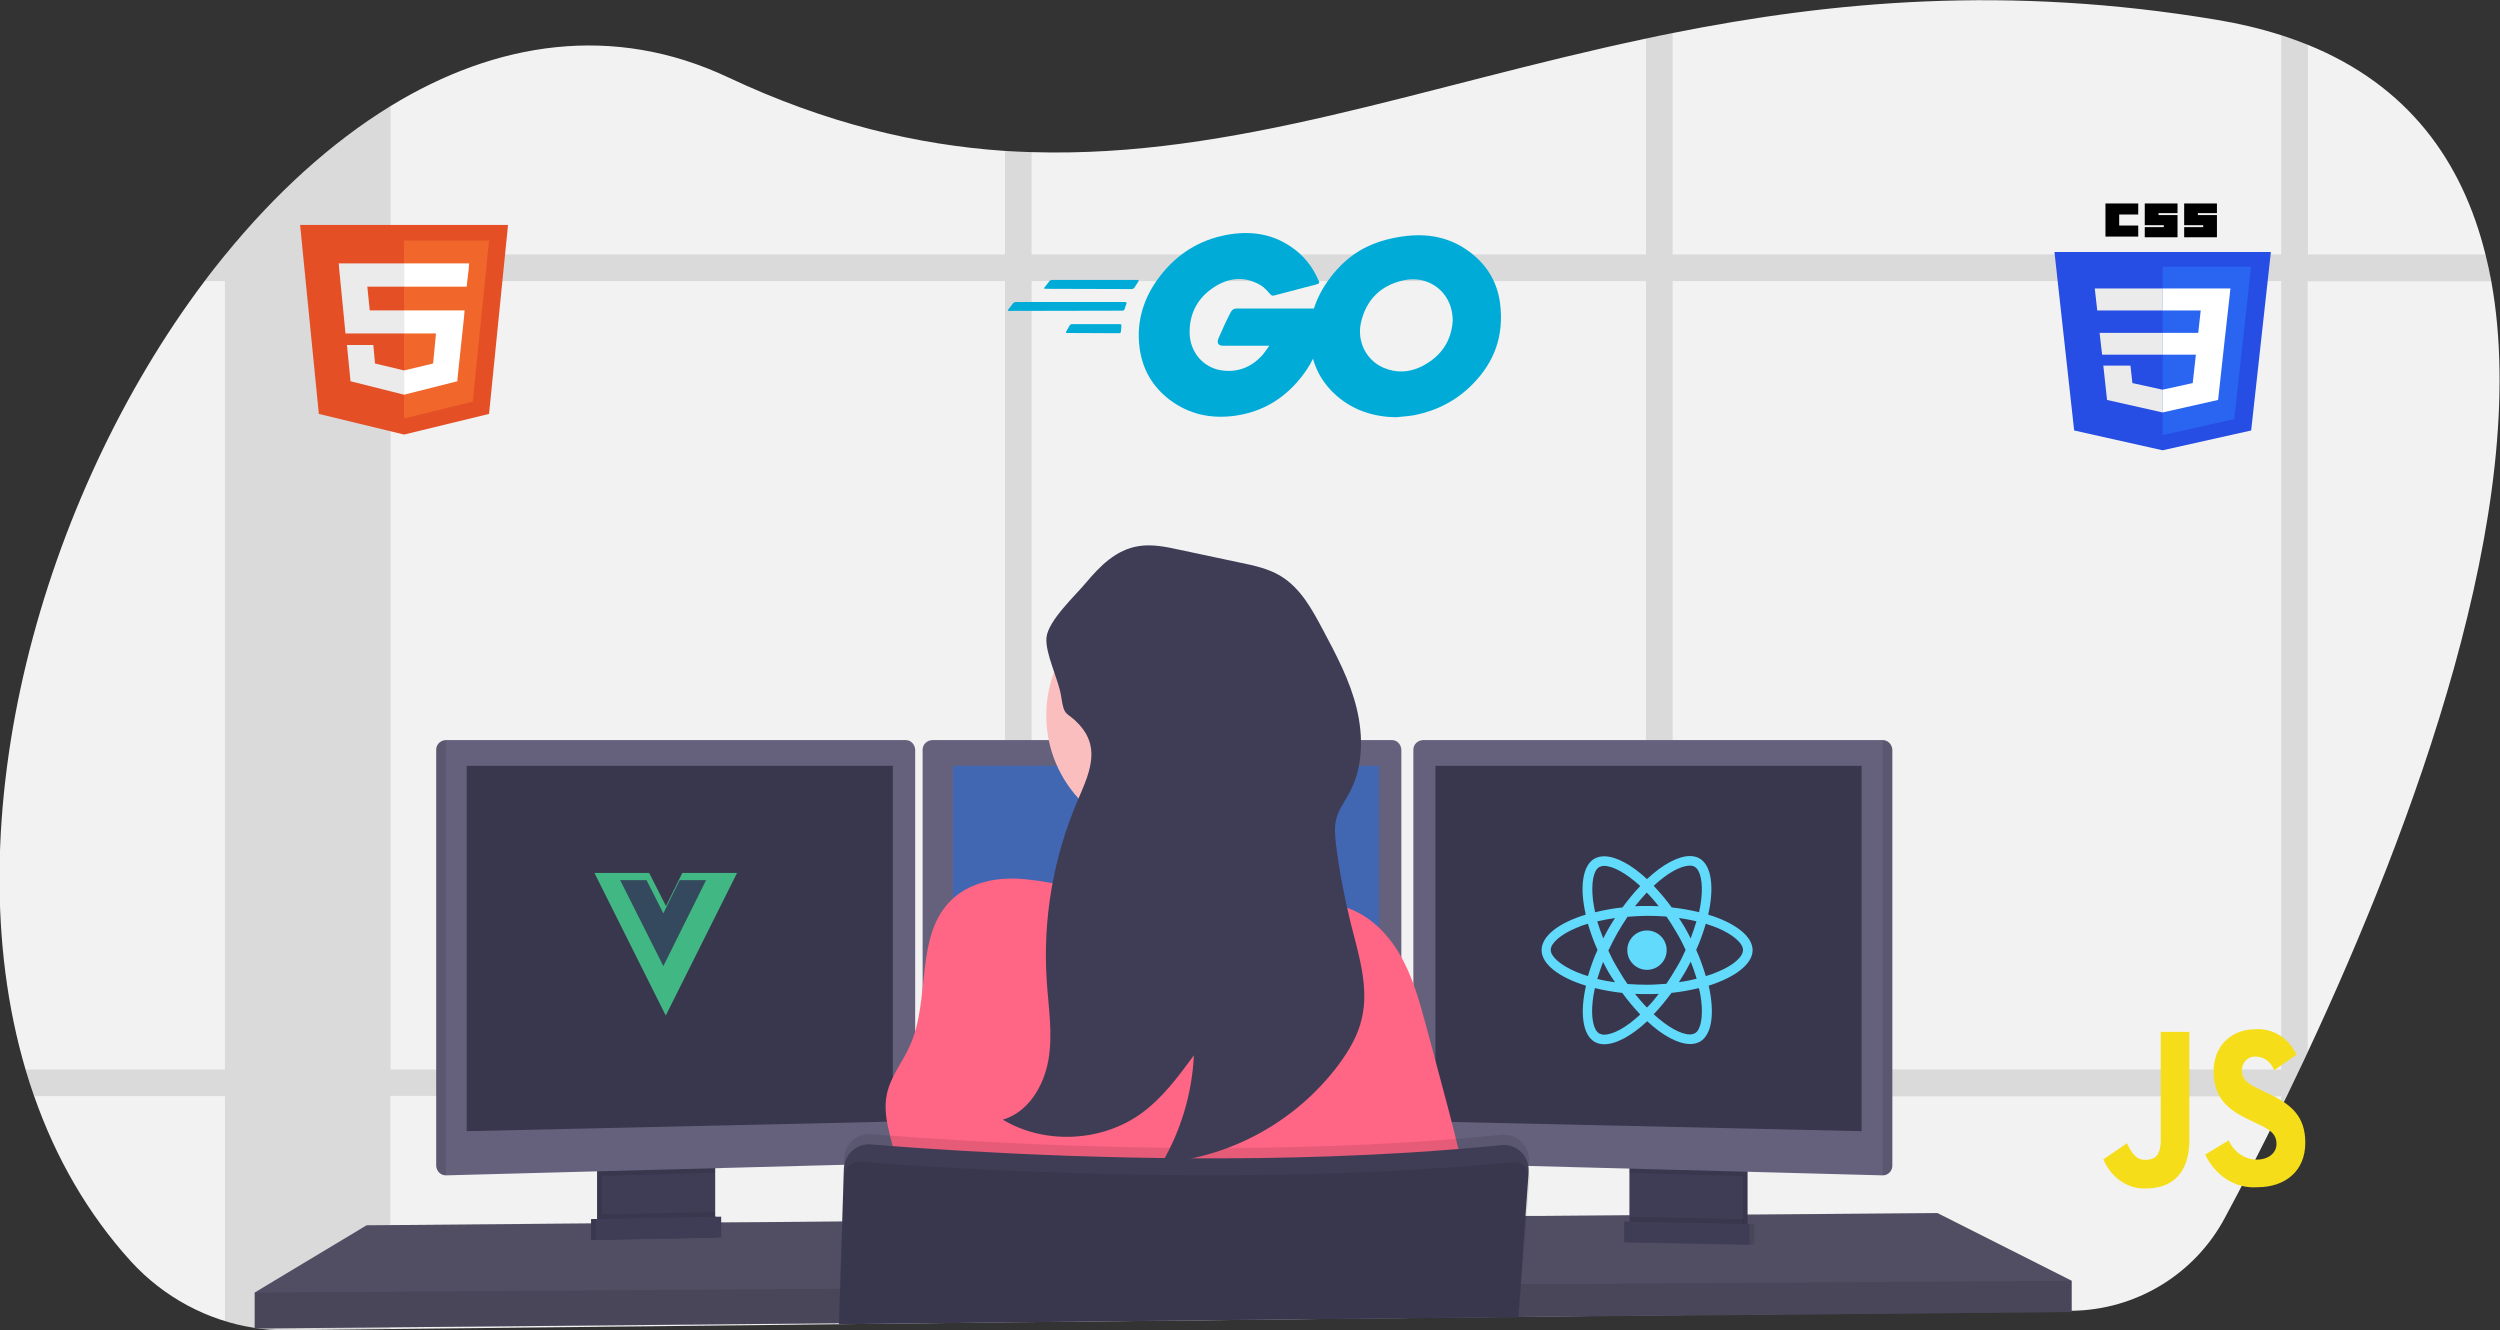 <?xml version="1.0" encoding="utf-8"?>
<!-- Generator: Adobe Illustrator 24.2.0, SVG Export Plug-In . SVG Version: 6.00 Build 0)  -->
<svg version="1.1" id="Layer_1" xmlns="http://www.w3.org/2000/svg" xmlns:xlink="http://www.w3.org/1999/xlink" x="0px" y="0px"
	 viewBox="0 0 1041.3 554.1" style="enable-background:new 0 0 1041.3 554.1;" xml:space="preserve">
<rect x="0" y="0" width="1041.3" height="554.1" fill="#333333" stroke="none"/>
<style type="text/css">
	.st0{fill:#F2F2F2;}
	.st1{opacity:0.1;enable-background:new    ;}
	.st2{fill:#65617D;}
	.st3{opacity:0.2;enable-background:new    ;}
	.st4{fill:#3F3D56;}
	.st5{fill:#39374D;}
	.st6{fill:#4267B2;}
	.st7{fill:#FBBEBE;}
	.st8{fill:#FF6584;}
	.st9{fill:#61DAFB;}
	.st10{fill:#41B883;}
	.st11{fill:#35495E;}
	.st12{fill:#F5DE19;}
	.st13{fill:#E44F26;}
	.st14{fill:#F1662A;}
	.st15{fill:#EBEBEB;}
	.st16{fill:#FFFFFF;}
	.st17{fill:#00ACD7;}
	.st18{fill:#264DE4;}
	.st19{fill:#2965F1;}
</style>
<g id="Group_23" transform="translate(439.989 262.965)">
	<path id="Path_299" class="st0" d="M521.3,175.1c-1.2,2.5-2.3,5-3.5,7.4c-1.8,3.8-3.6,7.5-5.3,11.1c-0.8,1.6-1.6,3.2-2.3,4.8
		c-8.6,17.6-16.6,33.1-23.5,45.9c-12.6,23.6-37.1,38.4-63.8,38.7l-151.6,1.7h-1.6l-13,0.1l-11.1,0.1l-34.1,0.4h-1.4l-17.4,0.2h-0.5
		l-107,1.2l-95.5,1l-11.1,0.1l-69,0.8h-0.1l-44.8,0.5h-0.5l-141.5,1.5l-42.3,0.5c-3.6,0-7.2-0.1-10.8-0.5l0,0
		c-1.2-0.1-2.4-0.3-3.6-0.5c-19.7-3-37.8-12.8-51.3-27.5c-18.2-20-31.5-43.4-40.4-68.8c-1.3-3.7-2.5-7.4-3.6-11.1
		c-30.8-104.2,6.8-238.5,74.4-328.4c2.8-3.8,5.7-7.4,8.6-11l0.1-0.1c20.8-25.5,44.1-46.8,68.9-62c44-26.9,92.8-34.5,140.7-11.9
		c40.6,19.1,78.5,28.1,115.2,30.6c3.7,0.2,7.4,0.4,11.1,0.5c84.2,2.6,163.2-27.7,255.9-47.3c3.7-0.8,7.4-1.6,11.1-2.3
		c66.1-13.2,139.5-20.1,226.7-5.5c9.1,1.5,18,3.6,26.8,6.4c3.8,1.2,7.6,2.6,11.1,4c41.6,16.9,64.3,48.2,74,87.5
		c0.9,3.6,1.7,7.3,2.4,11.1C614.8-51.6,564.7,82.2,521.3,175.1z"/>
	<path id="Path_300" class="st1" d="M56.8,182.5c-0.4,3.7-1,7.5-1.9,11.1h93.7v-11.1H56.8z M-21.4,245.3l11.1-0.1v-27.5
		c-3.8-0.2-7.5-0.3-11.1-0.5V245.3z M-254.3,182.5v11.1h198.5v-11.1H-254.3z M595.3-157h-74v-87.5c-3.6-1.4-7.3-2.8-11.1-4v91.5
		H256.7v-92.4c-3.7,0.7-7.4,1.5-11.1,2.3v90.1H-10.3v-42.9c-3.7-0.1-7.4-0.3-11.1-0.5v43.4h-255.9v-62c-24.8,15.2-48.1,36.5-68.9,62
		h-0.1v0.1c-2.9,3.6-5.8,7.3-8.6,11h8.6v328.4h-83c1.1,3.8,2.3,7.5,3.6,11.1h79.4v93.6c4,1.2,8.1,2.2,12.2,2.8
		c1.2,0.2,2.4,0.3,3.6,0.5l0,0c3.6,0.4,7.2,0.6,10.8,0.5l42.3-0.5v-97h255.9v94.2l11.1-0.1v-94.1h255.9V285l11.1-0.1v-91.2h253.5
		v4.8c0.8-1.6,1.5-3.2,2.3-4.8c1.8-3.6,3.5-7.3,5.3-11.1c1.2-2.4,2.3-4.9,3.5-7.4v-321h76.4C597-149.7,596.2-153.4,595.3-157z
		 M-277.3,182.5v-328.4h255.9v328.4H-277.3z M-10.3,182.5v-328.4h255.9v328.4H-10.3z M510.2,182.5H256.7v-328.4h253.5V182.5z"/>
	<path id="Path_301" class="st2" d="M422.9,270.5v13L271,284.9h-1.6l-57.7,0.5h-1.4l-17.5,0.2h-0.5l-107,1l-175.6,1.6h-0.1
		l-44.6,0.4h-0.5l-198.4,1.8v-15l46.6-28l93.6-0.8h2h0.7h2l44.9-0.4h2h0.6h2l14.4-0.1h0.4l35.5-0.3h0.3l277.4-2.3h6.8h0.7h5.2
		l37.7-0.3h2h1.8h1l11.7-0.1h2.3h3.1l9.8-0.1l15.5-0.1h2h3.5h0.7l74.7-0.6L422.9,270.5z"/>
	<path id="Path_302" class="st3" d="M422.9,270.5v13L271,284.9h-1.6l-57.7,0.5h-1.4l-17.5,0.2h-0.5l-107,1l-175.6,1.6h-0.1
		l-44.6,0.4h-0.5l-198.4,1.8v-15l46.6-28l93.6-0.8h2h0.7h2l44.9-0.4h2h0.6h2l14.4-0.1h0.4l35.5-0.3h0.3l277.4-2.3h6.8h0.7h5.2
		l37.7-0.3h2h1.8h1l11.7-0.1h2.3h3.1l9.8-0.1l15.5-0.1h2h3.5h0.7l74.7-0.6L422.9,270.5z"/>
	<path id="Path_303" class="st4" d="M-144.1,220.6V245c0,2.4-1.4,4.5-3.5,5.5c-0.8,0.4-1.6,0.6-2.5,0.6l-34.9,0.7
		c-0.9,0-1.9-0.2-2.7-0.6c-2.2-1-3.6-3.2-3.6-5.6v-25.2h47.2V220.6z"/>
	<path id="Path_304" class="st1" d="M-144.1,220.6V245c0,2.4-1.4,4.5-3.5,5.5c-0.8,0.4-1.6,0.6-2.5,0.6l-34.9,0.7
		c-0.9,0-1.9-0.2-2.7-0.6c-2.2-1-3.6-3.2-3.6-5.6v-25.2h47.2V220.6z"/>
	<path id="Path_305" class="st4" d="M-142.1,220.6V245c0,2.4-1.4,4.5-3.5,5.5c-0.8,0.4-1.6,0.6-2.5,0.6l-34.9,0.7
		c-0.9,0-1.9-0.2-2.7-0.6c-2.2-1-3.6-3.2-3.6-5.6v-25.2h47.2V220.6z"/>
	<rect id="Rectangle_137" x="240.7" y="220.5" class="st4" width="47.2" height="31.5"/>
	<rect id="Rectangle_138" x="240.7" y="220.5" class="st1" width="47.2" height="31.5"/>
	<rect id="Rectangle_139" x="238.7" y="220.5" class="st4" width="47.2" height="31.5"/>
	<path id="Path_306" class="st1" d="M-142.1,220.5v5l-47.2,1.3v-6.2h47.2V220.5z"/>
	<path id="Path_307" class="st2" d="M-58.8,49.3v168.2c0,2.1-1.7,3.9-3.9,4l-191.6,5.1l0,0c-2.2,0-3.9-1.8-4-4V49.3
		c0-2.2,1.8-3.9,4-4h191.6C-60.6,45.3-58.9,47.1-58.8,49.3L-58.8,49.3z"/>
	<path id="Path_308" class="st1" d="M-254.3,45.3v181.2l0,0c-2.2,0-3.9-1.8-4-4V49.3C-258.3,47.1-256.6,45.3-254.3,45.3L-254.3,45.3
		z"/>
	<path id="Path_309" class="st5" d="M-245.6,56h177.5v148.2l-177.5,4V56z"/>
	<path id="Path_310" class="st1" d="M285.9,220.5v6.4l-47.2-1.3v-5.1L285.9,220.5L285.9,220.5z"/>
	<path id="Path_311" class="st2" d="M348.2,49.3v173.3c0,2.2-1.8,4-4,4l0,0l-191.7-5.1c-2.1-0.1-3.8-1.8-3.8-4V49.3
		c0-2.2,1.8-3.9,4-4h191.6C346.3,45.3,348.1,47.1,348.2,49.3z"/>
	<path id="Path_312" class="st1" d="M348.2,49.3v173.3c0,2.2-1.8,4-4,4l0,0V45.3l0,0C346.3,45.3,348.1,47.1,348.2,49.3L348.2,49.3z"
		/>
	<path id="Path_313" class="st5" d="M335.4,56H157.9v148.2l177.5,4V56z"/>
	<path id="Path_314" class="st2" d="M143.7,49.3v168.2c0,2.1-1.7,3.9-3.8,4l-191.6,5.1l0,0c-2.2,0-4-1.8-4-4V49.3c0-2.2,1.8-3.9,4-4
		h191.6C141.9,45.3,143.6,47.1,143.7,49.3z"/>
	<path id="Path_315" class="st6" d="M-43.1,56h177.5v148.2l-177.5,4L-43.1,56z"/>
	<path id="Path_316" class="st1" d="M422.9,270.5v13L271,284.9h-1.6l-57.7,0.5h-1.4l-17.5,0.2h-0.5l-107,1l-175.6,1.6h-0.1
		l-44.6,0.4h-0.5l-198.4,1.8v-15l202.5-1.3h0.5l41-0.3h0.2l283.1-1.9h0.3h0.2h0.5h4.8h1.5l74.5-0.5h4.4h1L422.9,270.5z"/>
	<circle id="Ellipse_111" class="st7" cx="47.1" cy="35" r="51.3"/>
	<path id="Path_317" class="st7" d="M98.4,114.1c0,0-99.5,12-90,0c3.4-4.3,4.4-17.2,4.2-31.8c-0.1-4.5-0.2-9.1-0.5-13.6
		c-1.1-22-3.8-43.5-3.8-43.5s87-41,77-8.5c-4,13.1-2.7,31.6,0.3,48.9c0.9,5,1.9,10,3,14.7C91.4,91.6,94.6,102.9,98.4,114.1z"/>
	<path id="Path_318" class="st8" d="M65.9,110c11.5-2.1,23.7-6,34.5-1.5c2.8,1.2,5.5,2.9,8.4,3.9s6.1,1.2,9.2,1.9
		c10.7,2.4,19.3,10.5,24.9,20s8.4,20.1,11.3,30.7l6.9,25.8c6,22.5,12,45.1,13.4,68.3c-83.5,4.8-167.3,5.3-250.8,1.4
		c5.4-10.3,11-21.3,10.5-33s-7.2-23.2-4.8-34.7c1.5-7.3,6.6-13.4,9.6-20.2c8.8-19.5,1.9-45.8,17.3-60.7c6.9-6.7,17-9.2,26.6-8.9
		c12.3,0.4,24.8,4.2,37,6.1C35.6,111.5,50.3,112.9,65.9,110z"/>
	<path id="Path_319" class="st1" d="M196.8,221.2l-0.1,1.4v0.1l-0.2,2.3l-1.3,18.5l-1.6,22.3l-0.5,6.3l-1,13.4v0.2l-107,1
		l-175.6,1.9v0.8h-0.1v-1.1l0.5-14.4l0.9-28.1l0.7-23.8l0.1-2.4c0.2-5.8,5-10.4,10.8-10.2c0.2,0,0.4,0,0.6,0
		c4.7,0.4,10.9,0.9,18.2,1.4l3,0.2c42.3,2.9,120.6,6.7,199.5,2c1.7-0.1,3.3-0.2,5-0.3c12.2-0.8,24.5-1.8,36.6-3
		c5.8-0.6,11,3.6,11.6,9.4C196.9,219.9,196.9,220.5,196.8,221.2L196.8,221.2z"/>
	<path id="Path_320" class="st4" d="M-90.5,289.4v-0.8l175.6-1.9l107-1h0.3v-0.2l1-13.4l0.4-6l1.6-22.6l1.3-17.9v-0.4
		c0.1-0.8,0-1.7-0.1-2.5v-0.1c-0.3-1.7-1-3.3-2-4.6c-2.2-2.9-5.8-4.4-9.4-4c-12.1,1.2-24.3,2.2-36.6,3c-1.7,0.1-3.3,0.2-5,0.3
		c-78.9,4.7-157.2,0.9-199.5-2l-3-0.2c-7.3-0.5-13.5-1-18.2-1.4c-5.4-0.5-10.2,3.2-11.2,8.5c-0.1,0.5-0.2,1.1-0.2,1.6l-0.7,22.2
		l-0.9,28.1l-0.4,14.4L-90.5,289.4L-90.5,289.4z"/>
	<path id="Path_321" class="st1" d="M197.1,228.2l-1.2,15.3l-1.8,22.8l-0.5,5.7l-1,12.8l-0.1,0.6v0.2l0,0l-0.2,1.5l0.1-1.5h-0.3
		l-107,1l-175.6,1.9v-0.3l0.5-14.4l1-28.1l0.6-18.7c0.1-2.2,1.2-4.1,3.1-5.2c1.1-0.7,2.5-1,3.8-0.9c2.1,0.2,4.7,0.4,7.7,0.6
		c4.9,0.4,10.9,0.8,17.9,1.2c13,0.8,29.3,1.7,48,2.4c52,2,122.2,2.7,188.9-3.2c3-0.3,6.1-0.5,9.1-0.8c1.2-0.1,2.4,0.1,3.5,0.7
		c0.3,0.2,0.6,0.3,0.9,0.5c0.9,0.6,1.6,1.5,2,2.5c0.1,0.2,0.2,0.4,0.2,0.6C197.1,226.4,197.2,227.3,197.1,228.2z"/>
	<path id="Path_322" class="st1" d="M-142.1,241.9v3.2c0,2.4-1.4,4.5-3.5,5.5l-40.1,0.8c-2.2-1-3.6-3.2-3.6-5.6v-3L-142.1,241.9z"/>
	<path id="Path_323" class="st4" d="M-141.6,252.5l-52.2,1v-8.7l52.2-1V252.5z"/>
	<path id="Path_324" class="st1" d="M-141.6,252.5l-52.2,1v-8.7l52.2-1V252.5z"/>
	<path id="Path_325" class="st4" d="M-139.6,252.5l-52.2,1v-8.7l52.2-1V252.5z"/>
	<path id="Path_326" class="st1" d="M239,243.9v3.2c0,2.4,1.4,4.5,3.5,5.5l40.1,0.8c2.2-1,3.6-3.2,3.6-5.6v-3L239,243.9z"/>
	<path id="Path_327" class="st1" d="M238.5,254.5l52.2,1v-8.7l-52.2-1V254.5z"/>
	<path id="Path_328" class="st4" d="M236.5,254.5l52.2,1v-8.7l-52.2-1V254.5z"/>
	<path id="Path_329" class="st4" d="M14.6,50.8c0.1,7-3.2,13.6-5.9,20.1C-1.3,94.4-5.7,120-4,145.6c0.7,11,2.6,22,0.7,32.9
		s-8.4,21.8-19,24.9c17.5,10.5,41.3,9.3,57.8-2.7c8.8-6.4,15.3-15.3,21.8-24.1c-0.8,15.8-5.3,31.1-13.3,44.8
		c29.2-2.6,55.9-17.4,73.5-40.8c4.3-5.8,8.1-12.2,9.7-19.2c3.1-13-1.2-26.5-4.5-39.5c-2.7-10.9-4.8-21.9-6.2-33
		c-0.4-3.6-0.8-7.2,0.1-10.7c1-4.1,3.7-7.5,5.6-11.2c5.6-10.5,5.7-23.3,2.9-34.9S116.6,9.8,111-0.7C106.5-9.2,101.7-18,93.5-23
		c-5.1-3.1-11-4.4-16.9-5.6L51.2-34c-5.5-1.2-11.3-2.4-16.9-1.5c-9.5,1.5-16.1,8.3-22,15.3C7.9-14.9-3.3-4.6-4.1,2.5
		C-4.8,9.1,1,20.1,2,27.1c1.3,9,2.2,6,7.3,11.5C12.5,42,14.5,46,14.6,50.8z"/>
</g>
<g id="React-icon" transform="translate(906.3 541.56)">
	<path id="Path_330" class="st9" d="M-176.3-145.8c0-5.8-7.3-11.4-18.5-14.8c2.6-11.4,1.4-20.5-3.6-23.4c-1.2-0.7-2.6-1-4-1v4
		c0.7,0,1.4,0.1,2,0.5c2.4,1.4,3.5,6.7,2.7,13.6c-0.2,1.7-0.5,3.5-0.9,5.3c-3.7-0.9-7.6-1.6-11.4-2c-2.3-3.2-4.8-6.1-7.5-9
		c5.8-5.4,11.3-8.4,15.1-8.4v-4l0,0c-4.9,0-11.4,3.5-17.9,9.6c-6.5-6.1-13-9.5-17.9-9.5v4c3.7,0,9.2,3,15.1,8.4
		c-2.7,2.8-5.1,5.8-7.4,8.9c-3.8,0.4-7.7,1.1-11.4,2c-0.4-1.8-0.7-3.5-0.9-5.2c-0.8-6.9,0.2-12.2,2.6-13.6c0.6-0.3,1.3-0.5,2.1-0.5
		v-4l0,0c-1.4,0-2.8,0.3-4.1,1c-5,2.9-6.2,12-3.6,23.3c-11.2,3.4-18.4,8.9-18.4,14.8c0,5.8,7.3,11.4,18.5,14.8
		c-2.6,11.4-1.4,20.5,3.6,23.4c1.2,0.7,2.6,1,4,1c4.9,0,11.4-3.5,17.9-9.6c6.5,6.1,13,9.5,17.9,9.5c1.4,0,2.8-0.3,4.1-1
		c5-2.9,6.2-12,3.6-23.3C-183.6-134.5-176.3-140-176.3-145.8z M-199.7-157.8c-0.7,2.3-1.5,4.7-2.4,7.1c-0.7-1.4-1.5-2.9-2.3-4.3
		c-0.8-1.4-1.7-2.8-2.6-4.2C-204.5-158.8-202-158.4-199.7-157.8L-199.7-157.8z M-207.9-138.7c-1.4,2.4-2.8,4.7-4.3,6.9
		c-2.7,0.2-5.4,0.4-8.1,0.4c-2.7,0-5.4-0.1-8.1-0.3c-1.5-2.1-2.9-4.4-4.3-6.8c-1.4-2.3-2.6-4.7-3.7-7.1c1.1-2.4,2.4-4.8,3.7-7.2
		c1.4-2.4,2.8-4.7,4.3-6.9c2.7-0.2,5.4-0.4,8.1-0.4c2.7,0,5.4,0.1,8.1,0.3c1.5,2.1,2.9,4.4,4.3,6.8c1.4,2.3,2.6,4.7,3.7,7.1
		C-205.3-143.4-206.5-141-207.9-138.7L-207.9-138.7z M-202.1-141c1,2.4,1.8,4.8,2.5,7.1c-2.3,0.6-4.8,1.1-7.4,1.4
		c0.9-1.4,1.8-2.8,2.6-4.2C-203.6-138.1-202.8-139.6-202.1-141L-202.1-141z M-220.3-121.9c-1.8-1.8-3.4-3.7-5-5.7
		c1.6,0.1,3.3,0.1,4.9,0.1c1.7,0,3.4,0,5-0.1C-216.9-125.6-218.5-123.7-220.3-121.9z M-233.6-132.4c-2.5-0.4-5-0.8-7.4-1.4
		c0.7-2.3,1.5-4.7,2.4-7.1c0.7,1.4,1.5,2.9,2.3,4.3S-234.5-133.8-233.6-132.4z M-220.4-169.8c1.8,1.8,3.4,3.7,5,5.7
		c-1.6-0.1-3.3-0.1-4.9-0.1c-1.7,0-3.4,0-5,0.1C-223.8-166-222.1-167.9-220.4-169.8z M-233.6-159.2c-0.9,1.4-1.8,2.8-2.6,4.2
		s-1.6,2.9-2.3,4.3c-1-2.4-1.8-4.8-2.5-7.1C-238.7-158.3-236.2-158.8-233.6-159.2z M-249.9-136.8c-6.3-2.7-10.5-6.3-10.5-9.1
		s4.1-6.4,10.5-9.1c1.5-0.7,3.2-1.3,5-1.8c1.1,3.7,2.4,7.4,4,10.9c-1.6,3.5-2.9,7.2-4,10.9C-246.6-135.5-248.3-136.1-249.9-136.8
		L-249.9-136.8z M-240.2-111.1c-2.4-1.4-3.5-6.7-2.7-13.6c0.2-1.7,0.5-3.5,0.9-5.3c3.7,0.9,7.6,1.6,11.4,2c2.3,3.2,4.8,6.1,7.5,9
		c-5.8,5.4-11.3,8.4-15.1,8.4C-238.9-110.6-239.6-110.8-240.2-111.1L-240.2-111.1z M-197.7-124.8c0.8,6.9-0.2,12.2-2.6,13.6
		c-0.6,0.3-1.3,0.5-2.1,0.5c-3.7,0-9.2-3-15.1-8.4c2.7-2.8,5.1-5.8,7.4-8.9c3.8-0.4,7.7-1.1,11.4-2
		C-198.2-128.3-197.9-126.5-197.7-124.8L-197.7-124.8z M-190.8-136.8c-1.5,0.7-3.2,1.3-5,1.8c-1.1-3.7-2.4-7.4-4-10.9
		c1.6-3.5,2.9-7.2,4-10.9c1.8,0.6,3.5,1.2,5,1.8c6.3,2.7,10.5,6.3,10.5,9.1C-180.3-143-184.4-139.4-190.8-136.8L-190.8-136.8z"/>
	<path id="Path_331" class="st9" d="M-238.3-184.9"/>
	<circle id="Ellipse_112" class="st9" cx="-220.3" cy="-145.8" r="8.2"/>
	<path id="Path_332" class="st9" d="M-202.5-185"/>
</g>
<path class="st10" d="M295.1,363.6H307L277.3,423l-29.7-59.4h22.8l7,13.8l6.8-13.8H295.1z"/>
<path class="st11" d="M258.3,366.6l18,35.8l17.8-35.8h-11l-6.8,13.8l-7-13.8H258.3z"/>
<path class="st12" d="M928.3,475c2.2,4.9,6.8,8,11.7,8s8.2-2.8,8.2-6.5c0-4.6-3.2-6.2-8.7-8.8l-3.1-1.5c-8.7-4.1-14.4-9.2-14.4-20
	c0-10,6.8-17.5,17.5-17.5c7.1-0.5,13.8,3.6,17,10.6l-9.3,6.5c-1.2-3.4-4.2-5.7-7.6-5.7c-2.9-0.3-5.4,2-5.8,5.1c0,0.2,0,0.3,0,0.5
	c0,3.9,2.2,5.6,7.3,8l3.1,1.5c10.2,4.7,16,9.7,16,20.8c0,11.9-8.5,18.5-19.9,18.5c-9,0.7-17.5-4.6-21.8-13.6L928.3,475z
	 M885.9,476.2c1.9,3.8,3.6,6.9,7.6,6.9c3.9,0,6.5-1.6,6.5-8.3v-45h11.9v45.2c0,13.7-7.3,20-17.8,20c-7.6,0.5-14.8-4.4-18-12.1
	L885.9,476.2z"/>
<polygon class="st13" points="132.8,172.4 125,93.7 211.6,93.7 203.7,172.4 168.3,181 "/>
<polygon class="st14" points="168.3,174.3 196.9,167.3 203.7,100.2 168.3,100.2 "/>
<polygon class="st15" points="168.3,129.3 154,129.3 153,119.4 168.3,119.4 168.3,109.7 168.3,109.7 141.1,109.7 141.3,112.3 
	143.9,138.9 168.3,138.9 "/>
<polygon class="st15" points="168.3,154.3 168.3,154.3 156.2,151.4 155.5,143.7 149.4,143.7 144.5,143.7 146,158.8 168.3,164.4 
	168.3,164.4 "/>
<polygon class="st16" points="168.3,129.3 168.3,138.9 181.6,138.9 180.4,151.4 168.3,154.3 168.3,164.4 190.5,158.8 190.6,157.3 
	193.3,131.9 193.5,129.3 190.6,129.3 "/>
<polygon class="st16" points="168.3,109.7 168.3,115.8 168.3,119.4 168.3,119.4 194.4,119.4 194.4,119.4 194.4,119.4 194.6,117.3 
	195.2,112.3 195.4,109.7 "/>
<g>
	<g>
		<g>
			<g>
				<path class="st17" d="M435.3,120.3c-0.4,0-0.5-0.2-0.3-0.5l2.1-2.7c0.2-0.3,0.7-0.5,1.1-0.5h35.7c0.4,0,0.5,0.3,0.3,0.6
					l-1.7,2.6c-0.2,0.3-0.7,0.6-1,0.6L435.3,120.3z"/>
			</g>
		</g>
	</g>
	<g>
		<g>
			<g>
				<path class="st17" d="M420.2,129.5c-0.4,0-0.5-0.2-0.3-0.5l2.1-2.7c0.2-0.3,0.7-0.5,1.1-0.5h45.6c0.4,0,0.6,0.3,0.5,0.6
					l-0.8,2.4c-0.1,0.4-0.5,0.6-0.9,0.6L420.2,129.5z"/>
			</g>
		</g>
	</g>
	<g>
		<g>
			<g>
				<path class="st17" d="M444.4,138.7c-0.4,0-0.5-0.3-0.3-0.6l1.4-2.5c0.2-0.3,0.6-0.6,1-0.6h20c0.4,0,0.6,0.3,0.6,0.7l-0.2,2.4
					c0,0.4-0.4,0.7-0.7,0.7L444.4,138.7z"/>
			</g>
		</g>
	</g>
	<g>
		<g id="CXHf1q_3_">
			<g>
				<g>
					<path class="st17" d="M548.2,118.5c-6.3,1.6-10.6,2.8-16.8,4.4c-1.5,0.4-1.6,0.5-2.9-1c-1.5-1.7-2.6-2.8-4.7-3.8
						c-6.3-3.1-12.4-2.2-18.1,1.5c-6.8,4.4-10.3,10.9-10.2,19c0.1,8,5.6,14.6,13.5,15.7c6.8,0.9,12.5-1.5,17-6.6
						c0.9-1.1,1.7-2.3,2.7-3.7c-3.6,0-8.1,0-19.3,0c-2.1,0-2.6-1.3-1.9-3c1.3-3.1,3.7-8.3,5.1-10.9c0.3-0.6,1-1.6,2.5-1.6
						c5.1,0,23.9,0,36.4,0c-0.2,2.7-0.2,5.4-0.6,8.1c-1.1,7.2-3.8,13.8-8.2,19.6c-7.2,9.5-16.6,15.4-28.5,17
						c-9.8,1.3-18.9-0.6-26.9-6.6c-7.4-5.6-11.6-13-12.7-22.2c-1.3-10.9,1.9-20.7,8.5-29.3c7.1-9.3,16.5-15.2,28-17.3
						c9.4-1.7,18.4-0.6,26.5,4.9c5.3,3.5,9.1,8.3,11.6,14.1C549.8,117.7,549.4,118.2,548.2,118.5z"/>
				</g>
				<g>
					<path class="st17" d="M581.3,173.8c-9.1-0.2-17.4-2.8-24.4-8.8c-5.9-5.1-9.6-11.6-10.8-19.3c-1.8-11.3,1.3-21.3,8.1-30.2
						c7.3-9.6,16.1-14.6,28-16.7c10.2-1.8,19.8-0.8,28.5,5.1c7.9,5.4,12.8,12.7,14.1,22.3c1.7,13.5-2.2,24.5-11.5,33.9
						c-6.6,6.7-14.7,10.9-24,12.8C586.6,173.4,583.9,173.5,581.3,173.8z M605.1,133.4c-0.1-1.3-0.1-2.3-0.3-3.3
						c-1.8-9.9-10.9-15.5-20.4-13.3c-9.3,2.1-15.3,8-17.5,17.4c-1.8,7.8,2,15.7,9.2,18.9c5.5,2.4,11,2.1,16.3-0.6
						C600.3,148.4,604.6,142,605.1,133.4z"/>
				</g>
			</g>
		</g>
	</g>
</g>
<g id="layer1" transform="translate(-193.633,-548.362)">
	<g id="g3013" transform="matrix(0.469,0,0,0.469,194.743,548.362)">
		<polygon id="polygon2989" class="st18" points="1839.7,382.3 1822.2,223.8 2014.4,223.8 1996.9,382.3 1918.2,399.9 		"/>
		<polygon id="polygon2991" class="st19" points="1981.9,372.2 1996.8,236.8 1918.3,236.8 1918.3,386.4 		"/>
		<polygon id="polygon2993" class="st15" points="1862.3,295.6 1864.5,315 1918.3,315 1918.3,295.6 		"/>
		<polygon id="polygon2995" class="st15" points="1860.2,275.7 1918.3,275.7 1918.3,256.2 1918.2,256.2 1858,256.2 		"/>
		<polygon id="polygon2997" class="st15" points="1918.2,366.3 1918.3,366.3 1918.3,346 1918.2,346.1 1891.4,340.2 1889.7,324.7 
			1876.7,324.7 1865.6,324.7 1868.9,355.2 		"/>
		<path id="path2999" d="M1867.5,180.7h29.1v9.8h-16.9v9.8h16.9v9.8h-29.1V180.7z"/>
		<path id="path3001" d="M1902.4,180.7h29.1v8.6h-16.9v1.7h16.9v19.7h-29.1v-9h16.9V200h-16.9V180.7z"/>
		<path id="path3003" d="M1937.4,180.7h29.1v8.6h-16.9v1.7h16.9v19.7h-29.1v-9h16.9V200h-16.9V180.7z"/>
		<polygon id="polygon3005" class="st16" points="1978.5,256.2 1918.2,256.2 1918.2,275.7 1952.1,275.7 1949.9,295.6 1918.2,295.6 
			1918.2,315 1947.8,315 1945,340.2 1918.2,346.1 1918.2,366.3 1967.5,355.2 1967.9,352 1973.5,300.8 1974.1,295.6 		"/>
	</g>
</g>
</svg>
